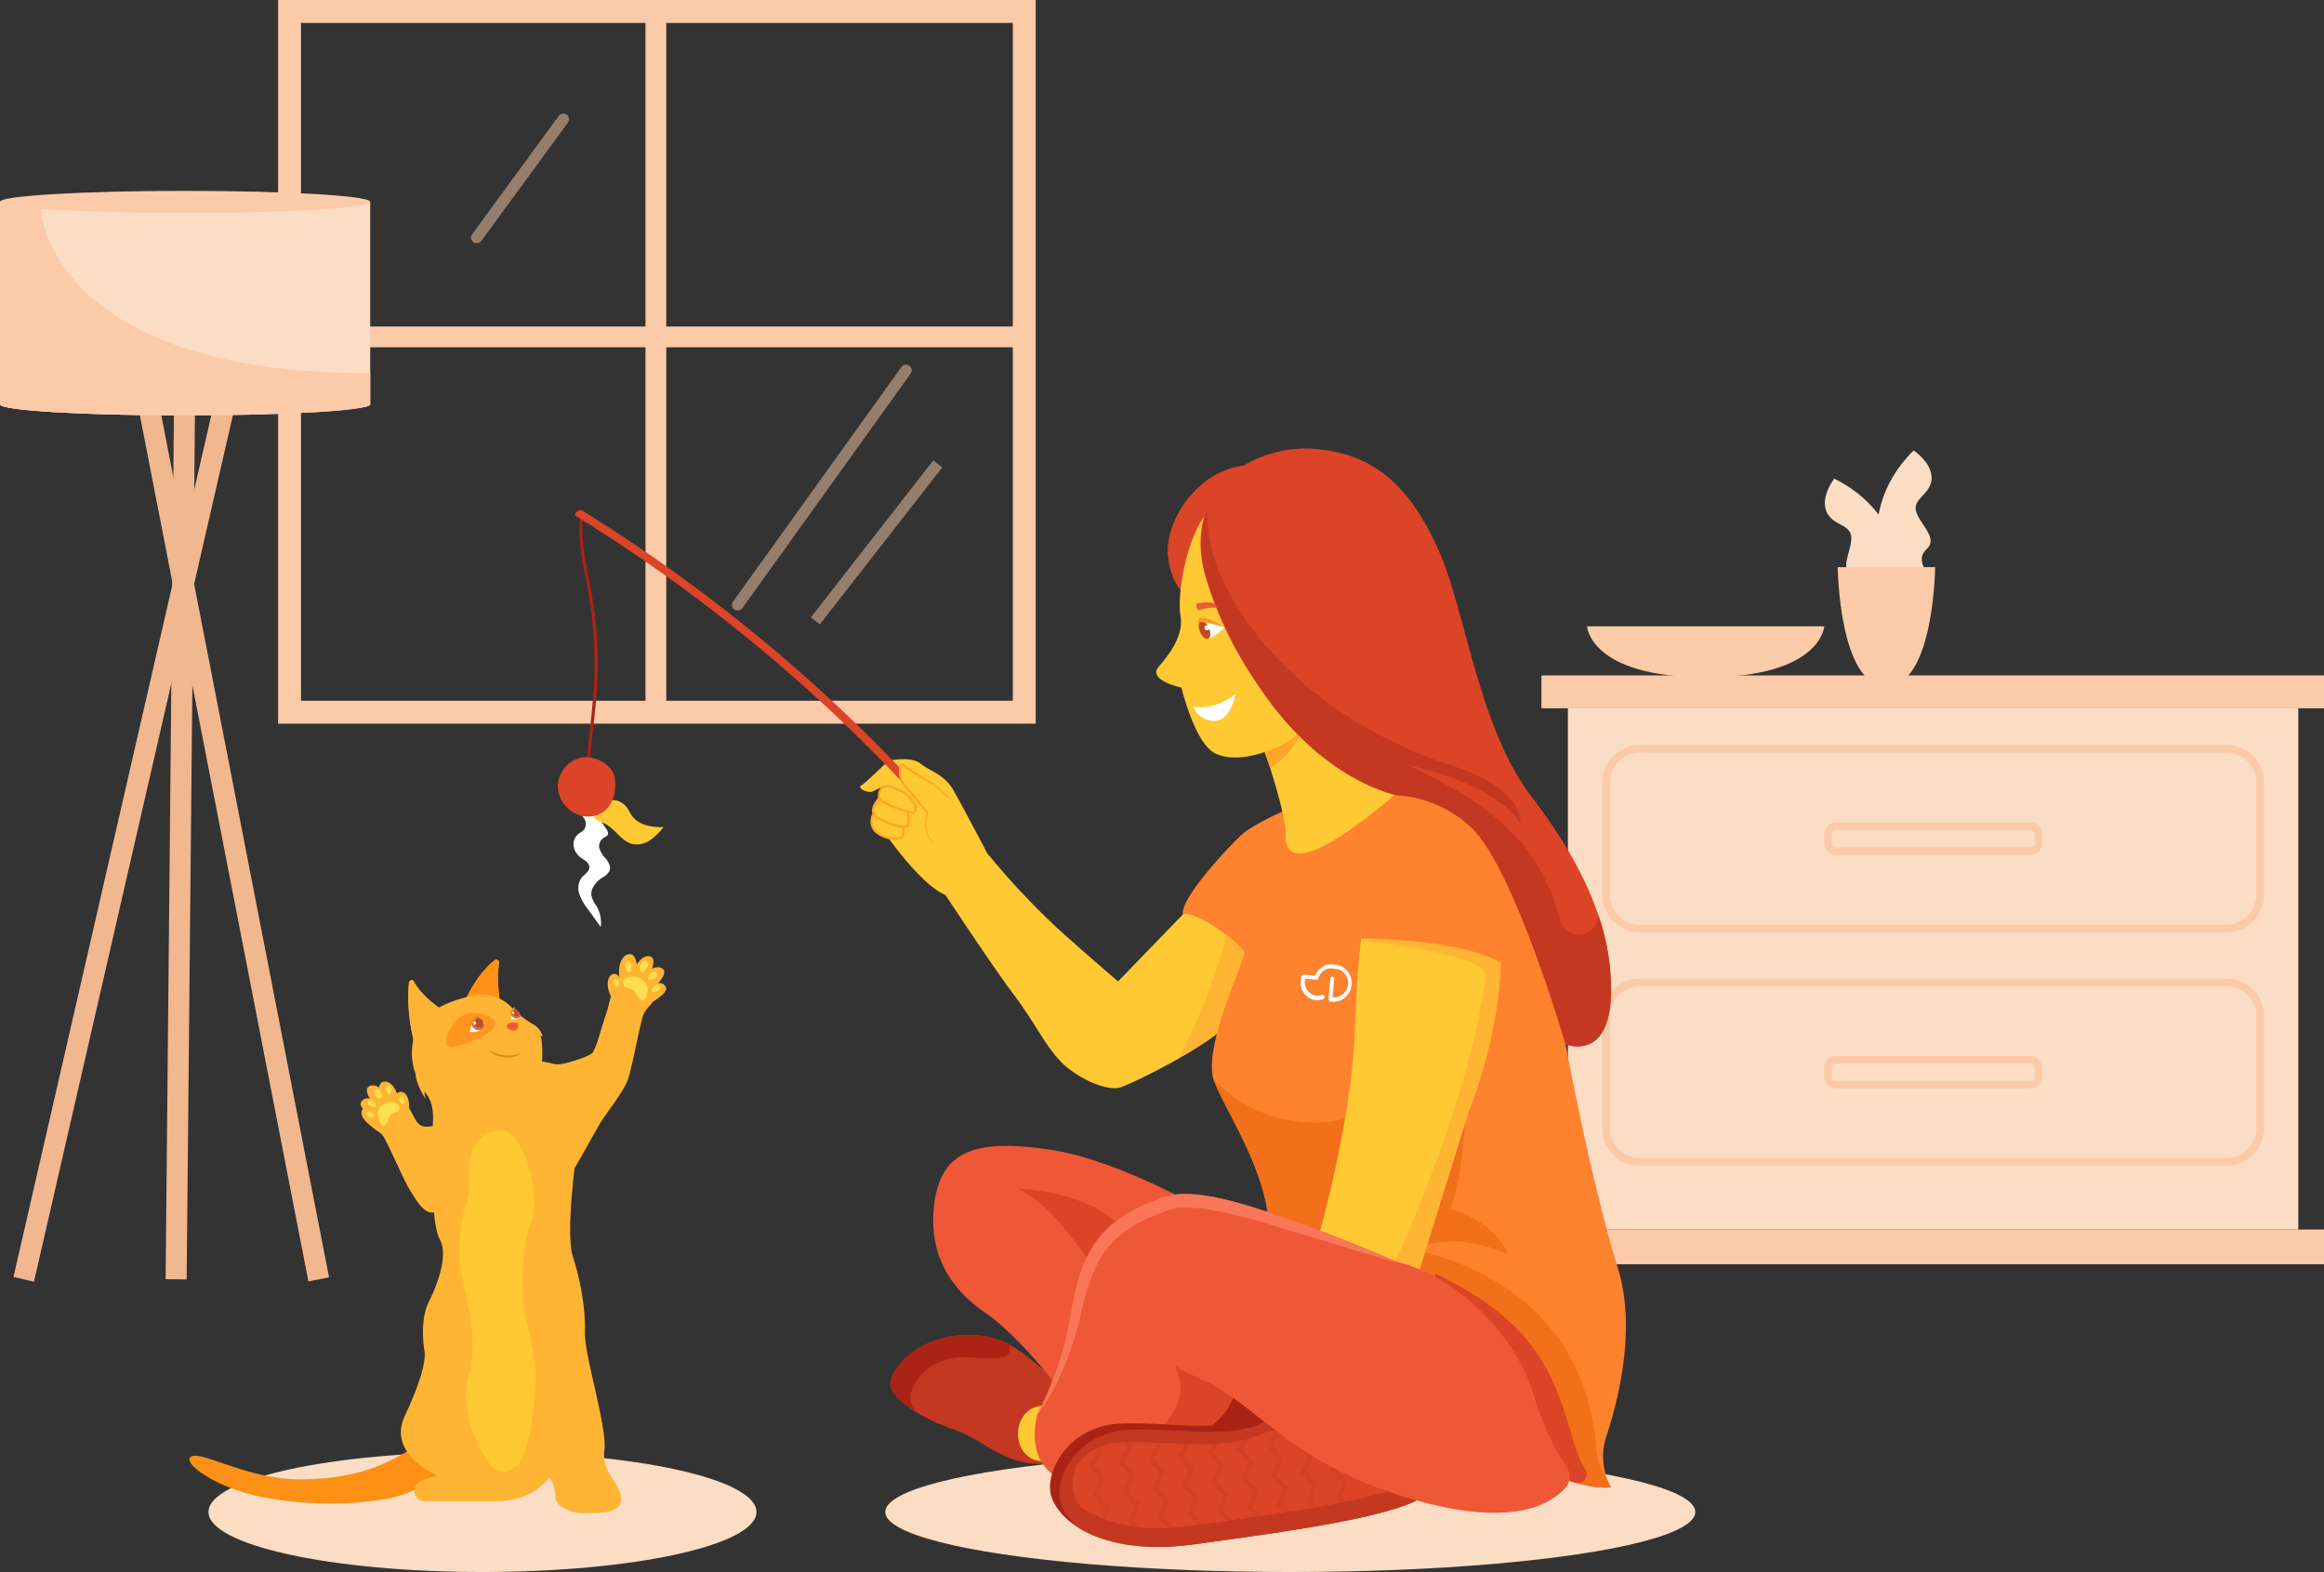 <svg xmlns="http://www.w3.org/2000/svg" xmlns:xlink="http://www.w3.org/1999/xlink" viewBox="0 0 572.29 387.1"><rect x="0" y="0" width="572.29" height="387.1" fill="#333333" stroke="none"/><defs><style>.cls-1,.cls-13{fill:none;}.cls-2{fill:#fff;}.cls-3{isolation:isolate;}.cls-4,.cls-5{fill:#fbcaa9;}.cls-4{opacity:0.5;}.cls-6{fill:#f1b78f;}.cls-7{fill:#fbddc4;}.cls-12,.cls-8{fill:#ffc933;}.cls-9{fill:#ffb533;}.cls-10{fill:#aa2315;}.cls-11{fill:#db4426;}.cls-12,.cls-13{stroke:#ffa527;stroke-linecap:round;stroke-linejoin:round;stroke-width:0.59px;}.cls-14{fill:#ffa527;}.cls-15{fill:#ff822e;}.cls-16{fill:#f27019;}.cls-17{fill:#c43720;}.cls-18{fill:#ee5837;}.cls-19{fill:#ef5a37;}.cls-20{fill:#c04b20;}.cls-21{fill:#ff9a1e;}.cls-22{opacity:0.3;mix-blend-mode:multiply;}.cls-23{fill:#fa7659;}.cls-24{fill:#ff9016;}.cls-25{fill:#fedd4f;}.cls-26{fill:#ff971e;}.cls-27{clip-path:url(#clip-path);}.cls-28{fill:#d37140;}.cls-29{fill:#f28111;}.cls-30{clip-path:url(#clip-path-2);}</style><clipPath id="clip-path"><path class="cls-1" d="M115.7,254.18l-.15,0a5.87,5.87,0,0,1,1.92-4.09l.06,0a3.57,3.57,0,0,1,1.81,3l0,0A4.4,4.4,0,0,1,115.7,254.18Z"/></clipPath><clipPath id="clip-path-2"><path class="cls-2" d="M125.92,251.08l-.12,0c-.08-1.21-.24-1.86.58-2.76h.05a2.8,2.8,0,0,1,1.82,2.05l0,0C127.69,251.26,126.84,251.12,125.92,251.08Z"/></clipPath></defs><title>Asset 1</title><g class="cls-3"><g id="Layer_2" data-name="Layer 2"><g id="Layer_1-2" data-name="Layer 1"><rect class="cls-4" x="165.42" y="118.68" width="73.92" height="2.8" rx="1.4" transform="translate(-13.18 214.46) rotate(-54.33)"/><rect class="cls-4" x="191.34" y="132.14" width="49.04" height="2.8" transform="translate(-22.19 221.65) rotate(-52.05)"/><rect class="cls-4" x="108.6" y="42.54" width="38.93" height="2.8" rx="1.4" transform="translate(16.97 121.32) rotate(-53.8)"/><path class="cls-5" d="M68.49,178.2V0H255.05V178.2Zm180.92-5.64V5.64H74.12V172.56Z"/><rect class="cls-5" x="69.58" y="80.4" width="183.88" height="5.11"/><rect class="cls-5" x="158.96" y="2.7" width="5.11" height="172.81"/><rect class="cls-6" x="-85.74" y="197.44" width="235.97" height="5.18" transform="translate(-169.93 186.7) rotate(-77.07)"/><rect class="cls-6" x="53.81" y="85.8" width="5.18" height="231.36" transform="translate(-37.45 14.49) rotate(-11.01)"/><rect class="cls-6" x="-70.53" y="197.44" width="230" height="5.18" transform="translate(-155.97 242.57) rotate(-89.45)"/><path class="cls-7" d="M91.17,49.71V99.56c0,1.51-20.41,2.73-45.58,2.73S0,101.07,0,99.56V49.71Z"/><path class="cls-5" d="M91.17,91.91v7.65c0,1.51-20.41,2.73-45.58,2.73S0,101.07,0,99.56V49.71H9l1,1.69S11.78,91.91,91.17,91.91Z"/><path class="cls-5" d="M45.59,102.29C20.41,102.29,0,101.07,0,99.56V49.71H1.55l1.46,1S5.73,92.93,45.59,102.29Z"/><path class="cls-5" d="M91.17,49.71c0,1.5-20.41,2.73-45.58,2.73S0,51.21,0,49.71,20.41,47,45.59,47,91.17,48.2,91.17,49.71Z"/><rect class="cls-5" x="379.58" y="302.76" width="192.71" height="8.55" transform="translate(951.87 614.07) rotate(-180)"/><rect class="cls-7" x="386.1" y="174.41" width="179.86" height="128.35"/><rect class="cls-5" x="379.58" y="166.32" width="192.71" height="8.09"/><path class="cls-5" d="M394.54,220.25V192.77a9.35,9.35,0,0,1,9.34-9.35H548.19a9.35,9.35,0,0,1,9.35,9.35v27.48a9.35,9.35,0,0,1-9.35,9.34H403.88A9.35,9.35,0,0,1,394.54,220.25Zm9.34-34.93a7.46,7.46,0,0,0-7.45,7.45v27.48a7.46,7.46,0,0,0,7.45,7.45H548.19a7.46,7.46,0,0,0,7.45-7.45V192.77a7.46,7.46,0,0,0-7.45-7.45Z"/><path class="cls-5" d="M394.54,277.74V250.26a9.35,9.35,0,0,1,9.34-9.34H548.19a9.35,9.35,0,0,1,9.35,9.34v27.48a9.35,9.35,0,0,1-9.35,9.35H403.88A9.35,9.35,0,0,1,394.54,277.74Zm9.34-34.93a7.46,7.46,0,0,0-7.45,7.45v27.48a7.46,7.46,0,0,0,7.45,7.45H548.19a7.46,7.46,0,0,0,7.45-7.45V250.26a7.46,7.46,0,0,0-7.45-7.45Z"/><path class="cls-5" d="M449.23,207.64v-2.26a2.86,2.86,0,0,1,2.85-2.86H500a2.87,2.87,0,0,1,2.86,2.86v2.26a2.86,2.86,0,0,1-2.86,2.85H452.08A2.86,2.86,0,0,1,449.23,207.64Zm2.85-3.22a1,1,0,0,0-1,1v2.26a1,1,0,0,0,1,1H500a1,1,0,0,0,1-1v-2.26a1,1,0,0,0-1-1Z"/><path class="cls-5" d="M449.23,265.13v-2.26a2.86,2.86,0,0,1,2.85-2.85H500a2.86,2.86,0,0,1,2.86,2.85v2.26A2.86,2.86,0,0,1,500,268H452.08A2.86,2.86,0,0,1,449.23,265.13Zm2.85-3.22a1,1,0,0,0-1,1v2.26a1,1,0,0,0,1,1H500a1,1,0,0,0,1-1v-2.26a1,1,0,0,0-1-1Z"/><path class="cls-7" d="M466.42,149.36S454,128,471.23,110.92c0,0,4.5,2.93,4.43,6.87s-4.81,4.94-3.79,8.22,5.5,6.52,2.56,9.23.47,5.14.27,8.47S466.42,149.36,466.42,149.36Z"/><path class="cls-7" d="M468.37,152.86s5-24.23-16.68-35c0,0-3.34,4.2-2,7.91s6.13,3.17,6.2,6.61-3.17,7.91.48,9.57,1.17,5,2.41,8.12S468.37,152.86,468.37,152.86Z"/><path class="cls-5" d="M452.54,139.65s.31,29.32,12,29.32,12-29.32,12-29.32Z"/><path class="cls-5" d="M390.8,154.23s.75,12.54,29.22,12.54,29.21-12.54,29.21-12.54Z"/><ellipse class="cls-7" cx="118.81" cy="372.32" rx="67.47" ry="14.78"/><ellipse class="cls-7" cx="317.74" cy="372.32" rx="99.74" ry="14.78"/><path class="cls-8" d="M307.17,208.78l-31.84,32.88S269.81,237,260.85,229a188.38,188.38,0,0,1-17.73-18.87s-6.2-11.82-8.39-15.63-5.72-4.58-8.1-6.49-7.91-.66-7.91-.66-5.63,5.53-6.67,6.1,1.62,2,2.86,1.43,2.86-1.43,2.86-1.43-2,1.71-1.24,3.14c0,0-2.29,2.1-1.34,3.82a3.26,3.26,0,0,0-.28,3.24c.76,2,4.09,3,4.09,3s8,11.34,13.82,13.73c0,0,11.73,17.82,17,24.78s8.24,13.78,12.77,17.53,10.62,6,13.35,5.06c4.23-1.49,23.54-11.06,28.59-17.64s3.24-19.82,3.24-19.82Z"/><path class="cls-9" d="M290.28,260.56c5.86-3.35,11.75-7.29,14.22-10.51,2.87-3.73,3.52-9.62,3.56-14l-.32-5.81-3.59-15C304,231.86,294.84,251.66,290.28,260.56Z"/><path class="cls-10" d="M142.87,127.25c0-.45.76-.43.71,0-.52,4.6.23,9.16,1.12,13.66a129.27,129.27,0,0,1,2.1,13.24,95.64,95.64,0,0,1,.29,13.75c-.24,4.69-.81,9.36-1.28,14a103.89,103.89,0,0,0-.68,15.77c0,.5-.75.47-.77,0-.48-9.41,1.23-18.72,1.85-28.08a104.44,104.44,0,0,0-2.07-27.6C143.18,137.17,142.25,132.23,142.87,127.25Z"/><path class="cls-2" d="M146.56,198a1.83,1.83,0,0,0-.59.93,1.47,1.47,0,0,0,.35.89l2.93,4.22c.32.46.65,1.05.38,1.54s-.59.49-.93.7a2.51,2.51,0,0,0-1.16,2.39,6.28,6.28,0,0,0,1.68,2.82c.7.87,1.29,2,.83,3.05a4.05,4.05,0,0,1-1.72,1.55c-1.63,1.06-3.11,2.89-2.63,4.78a9,9,0,0,0,1.18,2.23,8.22,8.22,0,0,1,1.06,5.18c-1.07-1.5-2.15-3-3.22-4.48a12.94,12.94,0,0,1-2.06-3.65,4.39,4.39,0,0,1,.55-4c.72-.88,2-1.55,1.92-2.68s-1.26-1.66-2.13-2.31a4.31,4.31,0,0,1-1.75-2.83,3.27,3.27,0,0,1,1.2-3,8.7,8.7,0,0,0,1.36-1,2.41,2.41,0,0,0,.13-2.61,10.74,10.74,0,0,0-1.73-2.15,13.91,13.91,0,0,1-2.31-3.6,2.09,2.09,0,0,1-.23-.88c0-1.44,2-1.89,2.05-3.36C144.74,191.55,149.46,194.59,146.56,198Z"/><path class="cls-8" d="M151.74,197.09a4.5,4.5,0,0,1,2.79,2c.42.61.72,1.28,1.15,1.87,1.68,2.29,4.88,2.76,7.71,2.72a17,17,0,0,1-3.2,3.14,5.77,5.77,0,0,1-4.25,1.06c-2.91-.57-4.45-3.9-7.15-5.12-1-.46-2.31-.76-2.66-1.81C145.34,198.56,150,196.77,151.74,197.09Z"/><path class="cls-11" d="M146.9,200.75a7,7,0,0,1-3.87.1,7.72,7.72,0,0,1-5.67-7.34,7.43,7.43,0,0,1,6-7c3.11-.51,7.32,1.64,8,4.92C152,195.1,150.77,199.46,146.9,200.75Z"/><path class="cls-11" d="M143.41,125.76A398.45,398.45,0,0,1,211.6,179c5.9,5.73,11.58,11.66,17.11,17.75.6.67-1.2,1.59-1.81.92a399.09,399.09,0,0,0-64.82-57.22q-9.93-7-20.28-13.4C141,126.5,142.56,125.24,143.41,125.76Z"/><path class="cls-12" d="M224.72,197.15c-1.59-2.21-4.43-3.16-5.95-3.52a1.77,1.77,0,0,0-1.94.87,3.09,3.09,0,0,0-.3,2.08c.95,1.62,7.53,3.43,8.19,3.58S226,199,224.72,197.15Z"/><path class="cls-13" d="M216.53,196.58s-2.15,2.15-1.34,3.82,6.82,3.62,8,3.14.2-3.74.2-3.74"/><path class="cls-13" d="M215.19,200.4a3.47,3.47,0,0,0,.52,4.39c2.1,1.9,5.44,1.94,6.25,1.47s.43-2.65.43-2.65"/><path class="cls-8" d="M236,199.63c-1.48-3.33-6.77-7-6.77-7s-5.87-3.33-6.77-4.33-1.45,2.91.38,5.1,5.61,6.73,5.61,6.73a7,7,0,0,0,3.5,9"/><path class="cls-14" d="M236,199.63a13.58,13.58,0,0,0-3.08-3.75,32.68,32.68,0,0,0-3.81-3h0c-1.68-.92-3.33-1.88-4.94-2.91-.4-.26-.81-.52-1.2-.81a5,5,0,0,1-.58-.47l-.15-.14s-.05,0-.07-.06,0,0,0,0a2.17,2.17,0,0,0-.27,1.15,6.26,6.26,0,0,0,.12,1.36,5.17,5.17,0,0,0,1.14,2.42L225,195.6l3.63,4.42a.24.24,0,0,1,0,.23h0a7,7,0,0,0-.16,5.08,6.25,6.25,0,0,0,1.37,2.22,8.27,8.27,0,0,0,1,.9c.36.27.74.5,1.11.75-.38-.23-.78-.44-1.15-.69a8.54,8.54,0,0,1-1-.86,6.51,6.51,0,0,1-1.54-2.22,6.78,6.78,0,0,1-.5-2.67,7.89,7.89,0,0,1,.52-2.7l0,.24L224.6,196l-1.84-2.19a5.72,5.72,0,0,1-1.28-2.68,7.43,7.43,0,0,1-.12-1.49,2.44,2.44,0,0,1,.48-1.55.64.64,0,0,1,.32-.13.54.54,0,0,1,.33.09l.2.16.12.11a6.16,6.16,0,0,0,.53.43c.37.28.76.54,1.16.8,1.59,1,3.22,2,4.86,3h0a31,31,0,0,1,3.75,3.19A13.63,13.63,0,0,1,236,199.63Z"/><path class="cls-15" d="M322.9,197.1c-8.7,3-13.73,5.94-16.43,7.85-1.71,1.21-15.85,15.85-15.21,20.26,2.8-1.44,15.73,8,15.2,9.55,0,0-1.41,4.27-2.16,6.13-2.38,5.85-7.42,19.45-5.42,25,2.57,7.14,12,20.58,13.44,34s60.71,68.63,84.4,66.34h0a15.66,15.66,0,0,1-1.15-12.54c3-9.13,7.43-26.66,2.81-41.5-6.57-21.16-12.86-55.05-12.86-55.05s.14-29-13.73-48.75S333.26,192.8,322.9,197.1Z"/><path class="cls-16" d="M396.72,366.24,395,363.07a15.75,15.75,0,0,1-1.91-6.39c-3.37-43.61-46.1-49.06-46.1-49.06,17.74-6.44,27.69,5.72,23.12-1.14s-13.16-8.86-13.16-8.86c4.58-6,5.49-53.7,5.49-53.7-13.06,35.32-45,40.54-63.53,22,2.57,7.14,12,20.58,13.44,34S373,368.53,396.72,366.24Z"/><path class="cls-11" d="M385.14,347.35c-3.63-10.89-9-22.86-31.65-33.73L347.8,339s.12.61.39,1.68c13.52,11.19,28.34,21,39.63,24.41a2.23,2.23,0,0,0,2.51-3.36C388.23,358.54,387.32,353.92,385.14,347.35Z"/><path class="cls-8" d="M350.62,204.68c-14.18,2.11-16.1,24.31-17,49.31s-10.73,56.91-10.73,56.91l24.87,7.47,13.63-43.92s10.59-25.37,7.67-47.24S358,204.18,350.62,204.68Z"/><path class="cls-9" d="M341.32,316.43l6.46,1.94,13.63-43.92s10.59-25.37,7.67-47.24a60.75,60.75,0,0,0-2.23-10.45c.46,6.6-31.16,7.52-31.93,14.29-.13,1.2,31.15,3.15,30.92,9.46a15.78,15.78,0,0,1-.3,2C360.81,273.4,346.48,303.41,341.32,316.43Z"/><path class="cls-10" d="M286.11,353c18.68,8.67,32.5-1.25,32.5-1.25s1-7.94-10.55-12.35S286.11,353,286.11,353Z"/><path class="cls-17" d="M261.8,338.7c-6.48.66-9.53-9.74-22.68-10s-20.4,8.92-19.83,12.54,8.39,8.39,15.82,10.86,12.68,9.63,23.83,8.18C270.77,358.77,269.62,340.89,261.8,338.7Z"/><path class="cls-10" d="M239.12,328.73c-13.16-.23-20.4,8.92-19.83,12.54.31,2,2.81,4.31,6.21,6.41a5.91,5.91,0,0,1-1-5.27c1.91-5.24,7.34-8.67,14.2-8.19s9,.47,9.92-1.43v-1.64A20.39,20.39,0,0,0,239.12,328.73Z"/><path class="cls-8" d="M258.18,346.22c-9.9-1.23-10.11,14.87,0,13.54S262.75,346.8,258.18,346.22Z"/><path class="cls-18" d="M298.88,299.33s-22.4-13.53-40.13-16.2-26.69-.19-28.59,12.58,3.81,21.73,12.58,27.64,20.59,21.73,20.59,21.73Z"/><path class="cls-11" d="M250.55,292.66c10.87,5,19.26,21.92,21.73,22.68s5.89-10.22,5.89-10.22S273.62,294.18,250.55,292.66Z"/><path class="cls-11" d="M306.86,114.58c-12.21,1.11-20,13.88-19.26,22.17s5.59,10.9,5.59,10.9l11.54-17.88Z"/><path class="cls-8" d="M316.6,204.57c-.61-6.36-5.13-19.43-5.13-19.43s-7.32,2.9-12.32.32-8.21-16.14-8.21-16.14-8.29-1.79-5.71-5c1.62-2,6.39-7.16,5.48-12.62s1.47-19,6.23-25.07c13.35-17.17,44.43-7.6,49.36,4.26,5.23,12.59.87,27-2.84,35.5a28,28,0,0,0-1.67,17.23L345,194.37S314.94,221.62,316.6,204.57Z"/><path class="cls-14" d="M321,179.68h0a25.14,25.14,0,0,1-9.51,5.46.12.12,0,0,0-.08.18c.21.42.67,1.71,1.37,3.83,0,.07.45-.26.52-.3C316.21,187.13,319.29,183,321,179.68Z"/><path class="cls-11" d="M310.58,112.54c-12.09,4.69-17.23,15.78-14,28.33a89.43,89.43,0,0,0,11.56,25.36c11.19,17,35.74,29.59,35.74,29.59a29.06,29.06,0,0,1,18.45,8c10.58,10,23.16,53.32,23.16,53.32s10.43,4.29,11.15-11.58-6.29-32.16-19.45-49.32-16.25-46-23.06-61.05-15.57-23.85-31.29-24.71A29.44,29.44,0,0,0,310.58,112.54Z"/><path class="cls-19" d="M303.44,150.71a10.24,10.24,0,0,0-7.92-.51.64.64,0,0,1-.84-.54l-.08-.95S298.82,147.05,303.44,150.71Z"/><path class="cls-2" d="M297.48,157.3c.9-.06,3.34-1.94,4.13-2.8-1.87-1.43-5.89-1.58-5.89-1.58S296.57,157.36,297.48,157.3Z"/><path class="cls-20" d="M295.51,155.55c.48,1.21,1.36,2,2,1.75s.7-1.42.22-2.63-1.37-2-2-1.75S295,154.34,295.51,155.55Z"/><path class="cls-2" d="M296.66,154.82A.63.63,0,1,0,297,154,.63.63,0,0,0,296.66,154.82Z"/><path class="cls-21" d="M301.61,154.5s-5-1.7-6.7-1.24c.31-.74.49-1.14.49-1.14S297.92,151.73,301.61,154.5Z"/><path class="cls-21" d="M302.15,151.42a.56.56,0,0,1-.24.1l-.26,0a4.41,4.41,0,0,1-.52,0l.08.38.5-.22.24-.14A.72.72,0,0,0,302.15,151.42Z"/><path class="cls-17" d="M393.57,225.27l0,.43c-.39,5.42-8.11,6.07-9.44.81-5.25-20.7-19.43-29.42-37.57-38.16,23.55,5.18,27.84,14.48,27.84,14.48s1.14-8.5-16.45-14.16c-40.89-13.15-62.14-44.78-60.58-63.24a26.13,26.13,0,0,0-.72,15.44c2.21,8.52,6.77,17.56,11.55,25.36,16,26.06,35.74,29.59,35.74,29.59a29.06,29.06,0,0,1,18.45,8c10.58,10,23.16,53.32,23.16,53.32s10.43,4.29,11.15-11.58A55.34,55.34,0,0,0,393.57,225.27Z"/><path class="cls-2" d="M293.83,174s4.56,1.28,10.38-3c0,0-1.17,6.55-5.15,6.53A5.59,5.59,0,0,1,293.83,174Z"/><path class="cls-18" d="M288.1,294.36c-17.72,5.35-21.92,14.31-24.39,29a83.22,83.22,0,0,1-8.2,24.78s-3,9.53,3.43,14.68,11.82,4,24.21-3.24,18.49-8,21.16-17.54C308.13,328.4,288.1,294.36,288.1,294.36Z"/><path class="cls-11" d="M290,338.47c4.67,8.31-12.86,24.69-22.59,27.5,4-.17,8.72-2.31,15.72-6.4,12.39-7.25,18.49-8,21.16-17.54,1-3.43.41-8.15-.95-13.3L291.61,334A3.22,3.22,0,0,0,290,338.47Z"/><path class="cls-10" d="M310.6,347.35c-6.67,6.4-24.21,2.4-35.55,3.26s-17.25,10.67-16.4,16.77S270,383.59,294.3,380.25s51.47-7.05,57.29-12.58S325.66,346.09,310.6,347.35Z"/><path class="cls-17" d="M346.84,359.63c-9.28-5.82-24.74-11.53-34-10.76-6.67,6.4-24.2,2.4-35.55,3.26s-17.25,10.67-16.39,16.77c.32,2.29,2,5.14,5.25,7.63,5.71,3.35,14.85,5.54,28.12,3.72,24.31-3.33,51.47-7.05,57.29-12.58C353.53,365.82,351.26,362.8,346.84,359.63Z"/><path class="cls-11" d="M285.13,376.34a37.19,37.19,0,0,1-17.19-4.08c-4.9-2.2-4.3-9.63-2.33-12.09a13.7,13.7,0,0,1,9.78-5c1-.08,2.15-.11,3.45-.11,2.5,0,5.18.13,8,.28s6,.3,8.93.3c7.8,0,12.13-1.28,14.39-2.36a12.08,12.08,0,0,1,7.16-1c11.27,1.86,25.47,9.06,29.49,13.12-7.86,4.08-34.72,7.77-53,10.27l-.18,0a63.16,63.16,0,0,1-8.55.62Z"/><g class="cls-22"><path class="cls-17" d="M315.77,370.34l1.46-4-2.9-3.13,1.7-3.9L313.39,356l2.06-3.7-.15-.25q-.72-.09-1.41-.12l.24.4L312,356.09l2.69,3.39L313,363.43l2.93,3.16-1.47,4.06,1.89,1.81,1.41-.23Z"/><path class="cls-17" d="M308.45,371.15l1.46-4L307,364l1.7-3.9-2.64-3.32,1.44-2.58c-.51.16-1,.3-1.55.43l-1.26,2.26,2.69,3.38-1.73,4,2.93,3.16-1.47,4.05,2.16,2.08,1.43-.21Z"/><path class="cls-17" d="M331.86,364.71l-2.9-3.13,1.71-3.9L329,355.59c-.68-.26-1.37-.51-2.06-.75l2.4,3-1.73,3.95,2.93,3.17-1.47,4,1.07,1,1.37-.27-1.11-1.07Z"/><path class="cls-17" d="M301.13,372l1.46-4-2.9-3.13,1.71-3.9-2.65-3.32,1.16-2.08-1.35.07-1.18,2.12,2.69,3.38-1.73,4,2.94,3.16-1.47,4.05,2.37,2.28,1.44-.2Z"/><path class="cls-17" d="M324.54,365.52l-2.89-3.13,1.7-3.9-2.64-3.32,1.06-1.91-1.14-.29-1.29,2.31,2.69,3.39-1.73,3.95,2.93,3.17-1.47,4,1.54,1.47,1.39-.24-1.6-1.54Z"/><path class="cls-17" d="M279.18,374.38l1.45-4-2.89-3.12,1.7-3.9L276.8,360l2.06-3.69-.76-1.27-1.32,0,.76,1.26-2.11,3.78,2.69,3.39-1.73,4,2.93,3.17-1.47,4.05,1.33,1.28c.59.08,1.21.14,1.85.19Z"/><path class="cls-17" d="M293.82,372.76l1.45-4-2.9-3.13,1.71-3.9-2.65-3.33,1.58-2.82-1.29,0-1.66,3,2.69,3.38-1.73,4L294,369l-1.47,4.05,2.56,2.46,1.44-.2Z"/><path class="cls-17" d="M270.42,368.05l1.7-3.89-2.64-3.33,2.06-3.69-.56-.92c-.36.15-.71.3-1,.47l.28.47-2.11,3.78,2.69,3.39-1.73,3.95,2.93,3.17-.88,2.44,1.06.42,1.14-3.13Z"/><path class="cls-17" d="M286.5,373.57l1.45-4-2.9-3.13,1.71-3.9-2.64-3.33,2.06-3.69-.14-.22-1.37-.07.18.31-2.11,3.78,2.7,3.39-1.73,4,2.93,3.17-1.47,4.05,2.48,2.39,1.57-.08Z"/></g><path class="cls-18" d="M344.15,310.77s-30.31-13.15-45.27-16-20.69,2.47-21.64,17,6.18,22.5,18.53,27.83,21.69,19.45,46.47,27.83c22.26,7.54,36.66,6.29,43.24-1.07a4,4,0,0,0,.4-4.9A70.59,70.59,0,0,1,377.51,343C373.51,329.64,359.59,314.58,344.15,310.77Z"/><path class="cls-23" d="M344.15,310.77l-.28.11c-5-1.38-9.88-2.93-14.8-4.4s-9.93-3-14.87-4.52-9.9-2.89-14.77-3.78a39.61,39.61,0,0,0-7.11-.83,13.16,13.16,0,0,0-6,1.16l-.13.07-.22.09a43.28,43.28,0,0,0-6.62,3,24.83,24.83,0,0,0-5.42,4.29,22.13,22.13,0,0,0-3.93,5.71,43.84,43.84,0,0,0-2.57,6.91c-.72,2.45-1.2,4.91-1.89,7.6s-1.51,5.21-2.45,7.75A65.39,65.39,0,0,1,255.83,348l-.32.13a83.22,83.22,0,0,0,8.2-24.78c2.31-13.71,6.13-22.43,21.07-27.88,3.34-1.68,7.93-1.89,14.1-.71C313.84,297.62,344.15,310.77,344.15,310.77Z"/><path class="cls-2" d="M324,246.32a4.35,4.35,0,0,1-3.66-4.91l.07-.71a.72.72,0,0,1,.74-.7l2.73.25a4.68,4.68,0,0,1,1.5-2,3.87,3.87,0,0,1,2.62-.77h0l1.25.11h0a4.61,4.61,0,0,1-.82,9.11l-.85-.08a.5.5,0,0,1-.42-.57l.44-5a.48.48,0,1,1,.94.09l-.39,4.44.36,0a3.53,3.53,0,0,0,.62-7h0l-1.21-.11a2.88,2.88,0,0,0-2,.59,3.56,3.56,0,0,0-1.24,1.76.49.49,0,0,1-.51.43l-2.83-.25,0,.41a3.34,3.34,0,0,0,2.81,3.78,2.82,2.82,0,0,0,1.4-.23.52.52,0,0,1,.21,0,.48.48,0,0,1,.4.34.56.56,0,0,1-.28.68,3.62,3.62,0,0,1-1.83.3Z"/><path class="cls-15" d="M332.88,231.05s27.47-.42,38.17,6.86c.48-1.79.8-29.53-13-34.46s-22.72,11.81-22.72,11.81Z"/><path class="cls-9" d="M113.66,248.44c1.3-3.26,4-8.77,8.25-12.05.41-.32,1.16.29,1,.85-.83,4.44.38,10.86.87,13.14a.61.61,0,0,1-.58.83l-7.62-.09A2.23,2.23,0,0,1,113.66,248.44Z"/><path class="cls-24" d="M113.66,248.44c1.3-3.26,4-8.77,8.25-12.05.41-.32,1.16.29,1,.85-.83,4.44.38,10.86.87,13.14a.61.61,0,0,1-.58.83l-7.62-.09A2.23,2.23,0,0,1,113.66,248.44Z"/><path class="cls-9" d="M122.36,270.19c6.28-2.76,10.65-5.17,11-7.81s.17-6.64-.34-7.43a4.17,4.17,0,0,0,.66.3,5.2,5.2,0,0,0-2.36-3,23.21,23.21,0,0,1-5.22-4.09,10.37,10.37,0,0,0-9.44-3.07c-3.9.9-13.17,3.26-14.74,10.16s1,11.32,3.37,13.65S114.63,273.59,122.36,270.19Z"/><path class="cls-9" d="M102.59,258.7a43.13,43.13,0,0,1-1.89-16.62c.07-.63.87-1,1.12-.53,2,3.8,6.44,6.77,8,7.76a.85.85,0,0,1,.12,1.17l-4.67,7.93C104.55,259.7,103,259.87,102.59,258.7Z"/><path class="cls-9" d="M102.59,258.7a43.13,43.13,0,0,1-1.89-16.62c.07-.63.87-1,1.12-.53,2,3.8,6.44,6.77,8,7.76a.85.85,0,0,1,.12,1.17l-4.67,7.93C104.55,259.7,103,259.87,102.59,258.7Z"/><path class="cls-24" d="M104.48,355.1c-6.7,3.3-13,9.23-31,9.17-12.41,0-23.88-7.09-26.38-5.62s5.85,7.7,17.44,10c14.83,3,31.13,1.22,35.92-1.09s13.09-2.37,13.09-2.37Z"/><path class="cls-9" d="M131.77,263c.7,1.24,3.94,2.31,4.95,4.45s5.12,16.7,4.72,20.47-1.91,17-.33,21.67,3.15,12.6,2.92,18.3,5.55,23.55,4.8,29.25,4.35,8.4,4.12,12.22-7.2,3.23-9.71,3.23-6.63-1.65-6.48-4.17a7.63,7.63,0,0,0-1.5-4.61s-3.75,5.85-13,5.85H104.51c-2.55,0-5.25-4.95,3.3-6.22-5.55-2.7-11.47-7.65-8.1-14.85s5.32-13.12,4.8-16.05-.68-8.4,1-11.77,5.17-11.48,2.77-15.6-1.87-24.37-1.65-29.17-1.55-6.47-2.15-7.22a12.28,12.28,0,0,0,.35,1.86s-3.41-4.94-2.28-7.88S131.77,263,131.77,263Z"/><path class="cls-9" d="M139,284.72c1.07,2.33,1,5.33,2.49,2.93s5.91-10.61,7-12.19,4.88-6.56,6-9.26,3.14-14.71,4.1-16.7,3.25-2.61,2.42-5.5-3.93-5.85-7.16-4.16-3.56,7-4.61,9.9-2.51,9-3.56,9.74-6.68,2.75-8.55,2.6-5.36-1.73-5.55.41S137.43,281.39,139,284.72Z"/><path class="cls-9" d="M160.31,243.11c1.3-1.26,3-1.49,3.66,0s-3.66,3.8-3.66,3.8Z"/><path class="cls-9" d="M157.92,241.1c.73-1.91,4.07-4,5.49-2.31,1.13,1.36-3,5-3,5Z"/><path class="cls-9" d="M156.1,239.76c0-2,2.38-5.2,4.32-4.1,1.54.88-1,5.7-1,5.7Z"/><path class="cls-9" d="M152.69,241.14c-.79-2.41.18-6.2,2.4-6.2s1.86,5.62,1.86,5.62Z"/><path class="cls-9" d="M150.75,245.74c-1.36-1.79-1.66-5.23.2-5.88s3.18,4.15,3.18,4.15Z"/><path class="cls-9" d="M116.73,304.82c-.45,2.1.16,4.53-1.51,2.85s-5.4-9.88-8.29-9.15c-2.52.62-4.48-3.07-6.3-6-1.29-2.09-5.25-11.44-6.39-12.9s-3.13-1.53-3-4,2-8.37,4.88-7.39,4.89,5.11,6.13,7.36,2.61,2.11,5.54,1.38a20.85,20.85,0,0,0,6-2.52c1.27-.93,3.5-1.12,4.58.31S117.37,301.82,116.73,304.82Z"/><path class="cls-9" d="M92.28,274.6c-1.31-1.25-3.13-2.37-3.27-.76-.19,2.32,4.32,4.76,4.32,4.76Z"/><path class="cls-9" d="M94.73,272.5c-1.13-1.71-4.84-3.05-5.85-1.06-.81,1.57,4,4.19,4,4.19Z"/><path class="cls-9" d="M95.73,270.77c-.45-2-3.45-4.56-5.1-3.06-1.31,1.19,2.24,5.33,2.24,5.33Z"/><path class="cls-9" d="M98.12,271.89c.24-2.53-1.53-6-3.7-5.53s-.58,5.89-.58,5.89Z"/><path class="cls-9" d="M100.27,274.53c.94-2,.48-5.47-1.47-5.69s-2.2,4.74-2.2,4.74Z"/><path class="cls-25" d="M159.38,244.73c.52-1.9-.47-3.34-2.26-4-1.94-.78-4.08.37-3.75,1.55s1.6.92,2.59,1.51C156.65,244.16,158.27,248.77,159.38,244.73Z"/><path class="cls-25" d="M162.61,243.2c.09-.87-1.07-.81-1.66-.27s-.62,1.49.15,1.32S162.53,243.89,162.61,243.2Z"/><path class="cls-25" d="M151.26,241.22c.5-.57,1.15.21,1.14.91s-.59,1.27-.93.68S150.85,241.67,151.26,241.22Z"/><path class="cls-25" d="M161.77,239.92c0-.95-1.27-.72-1.82-.06s-.46,1.68.33,1.39S161.78,240.67,161.77,239.92Z"/><path class="cls-25" d="M154.92,236.91c-.84-.44-1.23.77-.91,1.57s1.26,1.21,1.38.37S155.6,237.25,154.92,236.91Z"/><path class="cls-25" d="M159.48,237c-.52-1-1.69-.07-1.92.91s.42,2,1.09,1.26S159.9,237.82,159.48,237Z"/><path class="cls-25" d="M93.31,275.66a2.94,2.94,0,0,1,1.5-4c1.63-.85,3.68.11,3.54,1.24s-1.31,1-2.12,1.58C95.67,275,94.82,279.41,93.31,275.66Z"/><path class="cls-25" d="M90.24,274.29c-.1-.76.93-.73,1.45-.26s.57,1.29-.1,1.16S90.32,274.9,90.24,274.29Z"/><path class="cls-25" d="M99.2,270.11c-.75-.42-1.06.42-.76,1.06s1.13,1,1.22.43S99.8,270.45,99.2,270.11Z"/><path class="cls-25" d="M90.58,271.56c-.07-.82,1-.74,1.59-.21s.55,1.43-.17,1.25S90.64,272.23,90.58,271.56Z"/><path class="cls-25" d="M95.2,267.48c.56-.62,1.25.26,1.23,1s-.67,1.37-1,.72S94.75,268,95.2,267.48Z"/><path class="cls-25" d="M92.16,268.61c.37-.9,1.47-.22,1.75.62s-.18,1.77-.84,1.2S91.86,269.32,92.16,268.61Z"/><path class="cls-8" d="M113.22,310.48A37.71,37.71,0,0,1,115,295.93c1.87-5.92-2.23-14,6.42-17.33,7.65-3,11.94,16.54,9.35,22.62S128.24,319,129.35,324s2.76,10.34,2.41,16.69a71.83,71.83,0,0,1-2.45,16.75c-1.49,4.95-6.14,6.07-8,3.94-2.78-3.26-8.64-13.61-5.82-23.07C118.3,329.13,113.55,315.45,113.22,310.48Z"/><path class="cls-26" d="M112.41,257.65c-5.56,1.63-1.14-7.9,3.44-8.25S128.22,253,112.41,257.65Z"/><path class="cls-18" d="M126.86,251.78c-1.3,0-2,.23-2,1s1.88,1.23,2.29.81S128.06,251.8,126.86,251.78Z"/><path class="cls-2" d="M115.7,254.18l-.15,0a5.87,5.87,0,0,1,1.92-4.09l.06,0a3.57,3.57,0,0,1,1.81,3l0,0A4.4,4.4,0,0,1,115.7,254.18Z"/><g class="cls-27"><circle class="cls-28" cx="117.9" cy="251.92" r="1.79" transform="translate(-138.85 144.94) rotate(-42.3)"/><path class="cls-20" d="M118.72,251.15a1.13,1.13,0,0,1-.06,1.59,1.12,1.12,0,1,1,.06-1.59Z"/></g><path class="cls-2" d="M116.58,252a.34.34,0,1,0,.62-.22.36.36,0,0,0-.44-.26A.37.37,0,0,0,116.58,252Z"/><path class="cls-9" d="M115.62,254.23a6.53,6.53,0,0,1,2.5-4.45s0-.1-.05-.08c-1.84.63-2.48,2.74-2.59,4.51C115.47,254.3,115.6,254.31,115.62,254.23Zm.08,0a4,4,0,0,0,4-1.49s0,0,0,0a4.31,4.31,0,0,1-4,1.43S115.66,254.21,115.7,254.22Z"/><path class="cls-29" d="M115.48,254.21c.11-1.77.75-3.88,2.59-4.51.05,0,.09.05.05.08a6.51,6.51,0,0,0-2.48,4.35,4.48,4.48,0,0,0,4.06-1.41s0,0,0,0a4.12,4.12,0,0,1-4.09,1.48v0C115.6,254.31,115.47,254.3,115.48,254.21Z"/><path class="cls-2" d="M125.92,251.08l-.12,0c-.08-1.21-.24-1.86.58-2.76h.05a2.8,2.8,0,0,1,1.82,2.05l0,0C127.69,251.26,126.84,251.12,125.92,251.08Z"/><g class="cls-30"><circle class="cls-28" cx="127.19" cy="249.37" r="1.42" transform="translate(-138.59 161.5) rotate(-44.68)"/><path class="cls-20" d="M127.82,248.74a.88.88,0,0,1,0,1.25.88.88,0,0,1-1.25,0,.88.88,0,1,1,1.25-1.25Z"/><path class="cls-2" d="M126.16,249.51a.28.28,0,0,0,.36.19.32.32,0,0,0-.24-.58A.29.29,0,0,0,126.16,249.51Z"/></g><path class="cls-9" d="M125.86,251.13c0-1.45,0-2,1-3.12,0,0,0-.08,0-.06-1.34.74-1.2,1.79-1,3.18A.06.06,0,1,0,125.86,251.13Zm.06,0c1.15,0,2.11.07,2.57-1a0,0,0,0,0,0,0c-.54,1-1.41,1-2.56,1C125.88,251.06,125.89,251.11,125.92,251.11Z"/><path class="cls-29" d="M125.75,251.13c-.16-1.39-.3-2.44,1-3.18,0,0,.08,0,0,.06-1,1.06-1,1.63-1,3,1.14,0,2.07,0,2.61-1a0,0,0,0,1,0,0c-.46,1.1-1.45,1.15-2.63,1v0A.06.06,0,1,1,125.75,251.13Z"/><path class="cls-29" d="M120.15,258.4a9.49,9.49,0,0,0,4,1.46,9.57,9.57,0,0,0,2.14,0,16.68,16.68,0,0,0,2.16-.4,10.32,10.32,0,0,1-1,.48,8.43,8.43,0,0,1-1.09.31,6.82,6.82,0,0,1-4.44-.53A5.69,5.69,0,0,1,120.15,258.4Z"/></g></g></g></svg>